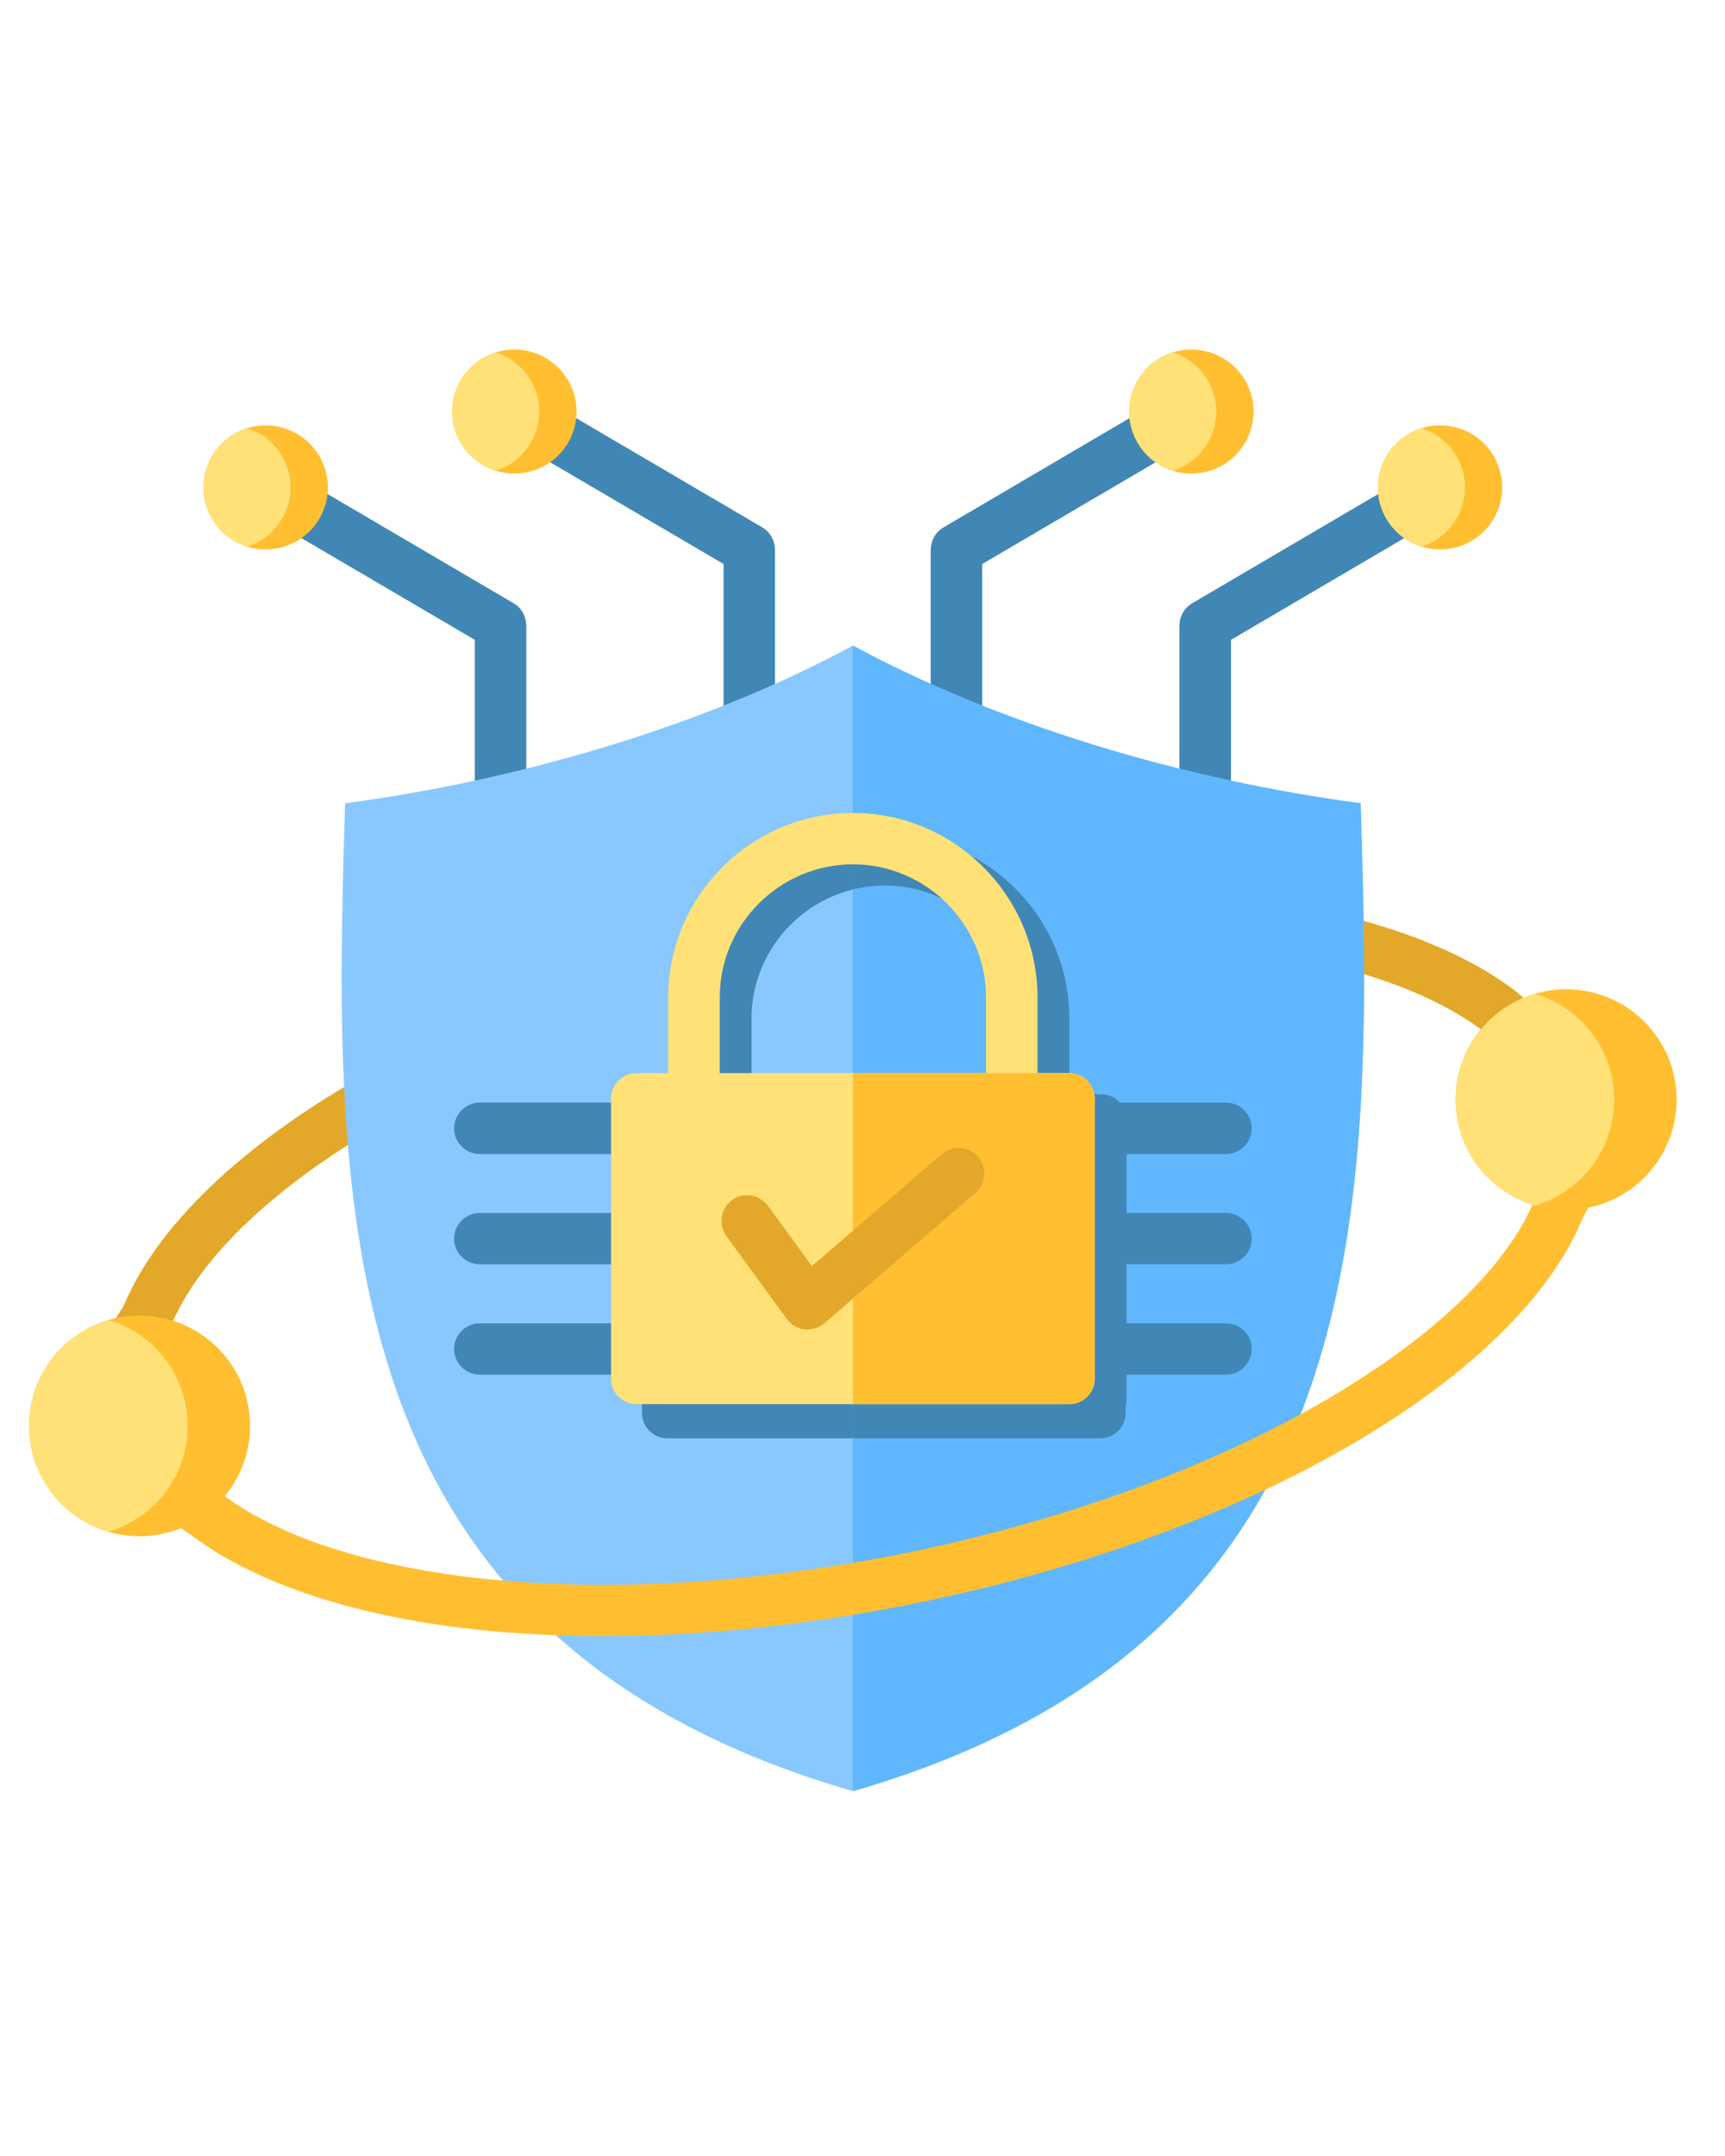 <svg xmlns="http://www.w3.org/2000/svg" xmlns:xlink="http://www.w3.org/1999/xlink" width="88" viewBox="0 0 66 82.5" height="110" preserveAspectRatio="xMidYMid meet"><defs><clipPath id="341407c51a"><path d="M 13 24 L 53 24 L 53 68.531 L 13 68.531 Z M 13 24 " clip-rule="nonzero"></path></clipPath><clipPath id="7b9034da3b"><path d="M 32 24 L 53 24 L 53 68.531 L 32 68.531 Z M 32 24 " clip-rule="nonzero"></path></clipPath><clipPath id="2017b29bba"><path d="M 7 13.367 L 58 13.367 L 58 22 L 7 22 Z M 7 13.367 " clip-rule="nonzero"></path></clipPath><clipPath id="5e125adf60"><path d="M 7 13.367 L 57 13.367 L 57 21 L 7 21 Z M 7 13.367 " clip-rule="nonzero"></path></clipPath></defs><path fill="#e3a829" d="M 4.73 49.969 C 5.965 47.016 9.012 44.051 13.332 41.496 C 22.234 36.23 35.324 33.379 45.668 34.156 C 50.91 34.551 55.262 35.852 57.984 37.922 L 59.234 38.973 L 56.789 39.484 C 54.379 37.645 50.395 36.48 45.523 36.117 C 35.562 35.367 22.902 38.117 14.332 43.184 C 10.375 45.527 7.613 48.164 6.547 50.723 L 3.418 52.082 Z M 4.73 49.969 " fill-opacity="1" fill-rule="evenodd"></path><path fill="#4187b5" d="M 55.594 19.496 L 47.098 24.484 L 47.098 32.371 L 45.125 32.371 L 45.125 23.93 L 45.129 23.93 C 45.129 23.594 45.305 23.266 45.617 23.082 L 54.602 17.805 Z M 10.66 17.805 L 19.648 23.082 C 19.961 23.266 20.133 23.594 20.133 23.93 L 20.137 23.93 L 20.137 32.371 L 18.168 32.371 L 18.168 24.484 L 9.668 19.496 Z M 20.176 14.902 L 19.184 16.594 L 27.684 21.582 L 27.684 29.469 L 29.652 29.469 L 29.652 21.023 L 29.648 21.023 C 29.648 20.688 29.473 20.363 29.164 20.18 Z M 46.078 16.594 L 45.086 14.902 L 36.102 20.18 C 35.789 20.363 35.617 20.688 35.613 21.023 L 35.609 21.023 L 35.609 29.469 L 37.582 29.469 L 37.582 21.582 Z M 46.078 16.594 " fill-opacity="1" fill-rule="evenodd"></path><g clip-path="url(#341407c51a)"><path fill="#88c8fe" d="M 52.059 30.738 C 52.543 46.285 52.746 62.727 32.633 68.539 C 12.52 62.727 12.723 46.285 13.203 30.738 C 20.027 29.832 27.094 27.703 32.633 24.703 C 38.168 27.703 45.234 29.832 52.059 30.738 Z M 52.059 30.738 " fill-opacity="1" fill-rule="evenodd"></path></g><path fill="#4187b5" d="M 25.531 42.371 L 42.098 42.371 C 42.629 42.371 43.066 42.809 43.066 43.34 L 43.066 54.07 C 43.066 54.602 42.629 55.039 42.098 55.039 L 25.531 55.039 C 25 55.039 24.562 54.602 24.562 54.07 L 24.562 43.34 C 24.562 42.805 25 42.371 25.531 42.371 Z M 25.531 42.371 " fill-opacity="1" fill-rule="evenodd"></path><path fill="#4187b5" d="M 26.785 45.039 L 26.785 38.973 C 26.785 35.09 29.961 31.918 33.852 31.918 C 37.738 31.918 40.914 35.09 40.914 38.973 L 40.914 45.039 L 38.945 45.039 L 38.945 38.973 C 38.945 36.176 36.648 33.887 33.852 33.887 C 31.051 33.887 28.754 36.176 28.754 38.973 L 28.754 45.039 Z M 26.785 45.039 " fill-opacity="1" fill-rule="evenodd"></path><path fill="#88c8fe" d="M 33.848 41.875 L 42.133 41.875 C 42.664 41.875 43.102 42.309 43.102 42.84 L 43.102 53.574 C 43.102 54.105 42.664 54.539 42.133 54.539 L 33.848 54.539 Z M 33.848 41.875 " fill-opacity="1" fill-rule="evenodd"></path><g clip-path="url(#7b9034da3b)"><path fill="#60b7fe" d="M 52.059 30.738 C 52.543 46.285 52.746 62.727 32.633 68.539 L 32.633 24.703 C 38.168 27.703 45.234 29.832 52.059 30.738 Z M 52.059 30.738 " fill-opacity="1" fill-rule="evenodd"></path></g><path fill="#4187b5" d="M 32.633 55.039 L 32.633 42.371 L 33.852 42.371 L 33.852 41.875 L 38.945 41.875 L 38.945 38.973 C 38.945 35.691 35.832 33.242 32.633 34.035 L 32.633 32.023 C 36.945 31.27 40.914 34.613 40.914 38.973 L 40.914 41.875 L 42.133 41.875 C 42.664 41.875 43.102 42.309 43.102 42.84 L 43.102 53.574 C 43.102 53.664 43.09 53.75 43.066 53.832 L 43.066 54.07 C 43.066 54.602 42.629 55.039 42.098 55.039 Z M 32.633 55.039 " fill-opacity="1" fill-rule="evenodd"></path><path fill="#ffe177" d="M 25.566 44.23 L 25.566 38.16 C 25.566 34.281 28.746 31.109 32.633 31.109 C 36.52 31.109 39.695 34.281 39.695 38.16 L 39.695 44.23 L 37.727 44.23 L 37.727 38.16 C 37.727 35.367 35.43 33.074 32.633 33.074 C 29.832 33.074 27.539 35.367 27.539 38.16 L 27.539 44.23 Z M 25.566 44.23 " fill-opacity="1" fill-rule="evenodd"></path><path fill="#4187b5" d="M 18.359 44.16 C 17.816 44.16 17.375 43.719 17.375 43.176 C 17.375 42.633 17.816 42.191 18.359 42.191 L 46.906 42.191 C 47.449 42.191 47.891 42.633 47.891 43.176 C 47.891 43.719 47.449 44.16 46.906 44.16 Z M 18.359 44.16 " fill-opacity="1" fill-rule="evenodd"></path><path fill="#4187b5" d="M 18.359 48.379 C 17.816 48.379 17.375 47.941 17.375 47.398 C 17.375 46.855 17.816 46.414 18.359 46.414 L 46.906 46.414 C 47.449 46.414 47.891 46.855 47.891 47.398 C 47.891 47.941 47.449 48.379 46.906 48.379 Z M 18.359 48.379 " fill-opacity="1" fill-rule="evenodd"></path><path fill="#4187b5" d="M 18.359 52.602 C 17.816 52.602 17.375 52.16 17.375 51.617 C 17.375 51.074 17.816 50.637 18.359 50.637 L 46.906 50.637 C 47.449 50.637 47.891 51.074 47.891 51.617 C 47.891 52.16 47.449 52.602 46.906 52.602 Z M 18.359 52.602 " fill-opacity="1" fill-rule="evenodd"></path><path fill="#ffe177" d="M 24.348 41.062 L 40.914 41.062 C 41.445 41.062 41.883 41.5 41.883 42.031 L 41.883 52.762 C 41.883 53.293 41.445 53.73 40.914 53.73 L 24.348 53.73 C 23.816 53.73 23.379 53.293 23.379 52.762 L 23.379 42.031 C 23.379 41.5 23.816 41.062 24.348 41.062 Z M 24.348 41.062 " fill-opacity="1" fill-rule="evenodd"></path><path fill="#ffbf31" d="M 32.633 41.062 L 40.914 41.062 C 41.445 41.062 41.883 41.5 41.883 42.031 L 41.883 52.762 C 41.883 53.293 41.445 53.73 40.914 53.73 L 32.633 53.73 Z M 32.633 41.062 " fill-opacity="1" fill-rule="evenodd"></path><path fill="#e3a829" d="M 27.789 47.293 C 27.473 46.855 27.57 46.238 28.008 45.922 C 28.449 45.602 29.062 45.703 29.383 46.141 L 31.066 48.449 L 36.035 44.16 C 36.445 43.809 37.062 43.852 37.418 44.262 C 37.773 44.672 37.73 45.289 37.32 45.645 L 31.582 50.598 C 31.141 51 30.465 50.965 30.102 50.469 Z M 27.789 47.293 " fill-opacity="1" fill-rule="evenodd"></path><path fill="#ffbf31" d="M 60.531 46.668 C 59.301 49.625 56.25 52.59 51.93 55.145 C 43.031 60.41 29.938 63.258 19.594 62.48 C 14.352 62.09 10 60.789 7.281 58.715 L 5.719 57.68 L 8.473 57.156 C 10.887 58.996 14.871 60.156 19.742 60.523 C 29.699 61.27 42.359 58.523 50.93 53.453 C 54.887 51.113 57.648 48.477 58.715 45.918 L 61.258 45.277 Z M 60.531 46.668 " fill-opacity="1" fill-rule="evenodd"></path><path fill="#ffbf31" d="M 62.145 38.484 C 62.379 38.629 62.602 38.797 62.805 38.988 C 63.008 39.176 63.188 39.383 63.352 39.609 C 63.516 39.832 63.652 40.07 63.77 40.324 C 63.883 40.574 63.973 40.836 64.035 41.105 C 64.102 41.375 64.137 41.648 64.148 41.926 C 64.156 42.203 64.141 42.48 64.094 42.754 C 64.051 43.027 63.98 43.293 63.883 43.551 C 63.785 43.812 63.664 44.059 63.52 44.297 C 63.371 44.531 63.203 44.75 63.016 44.953 C 62.828 45.156 62.617 45.34 62.395 45.5 C 62.168 45.664 61.93 45.801 61.676 45.918 C 61.426 46.031 61.164 46.121 60.895 46.184 C 60.621 46.25 60.348 46.285 60.07 46.297 C 59.793 46.305 59.52 46.289 59.242 46.242 C 58.969 46.199 58.703 46.129 58.441 46.031 C 58.184 45.934 57.934 45.812 57.699 45.668 C 57.461 45.523 57.242 45.355 57.039 45.164 C 56.836 44.977 56.652 44.77 56.488 44.547 C 56.328 44.32 56.188 44.082 56.074 43.828 C 55.957 43.578 55.867 43.316 55.805 43.047 C 55.742 42.777 55.703 42.504 55.695 42.227 C 55.684 41.949 55.703 41.676 55.746 41.398 C 55.789 41.125 55.863 40.859 55.957 40.602 C 56.055 40.34 56.176 40.094 56.324 39.855 C 56.469 39.621 56.637 39.402 56.824 39.199 C 57.016 38.996 57.223 38.812 57.449 38.652 C 57.672 38.488 57.91 38.352 58.164 38.234 C 58.418 38.121 58.68 38.031 58.949 37.969 C 59.219 37.902 59.492 37.867 59.77 37.855 C 60.047 37.848 60.324 37.863 60.598 37.91 C 60.871 37.953 61.141 38.023 61.398 38.121 C 61.66 38.219 61.906 38.34 62.145 38.484 Z M 62.145 38.484 " fill-opacity="1" fill-rule="nonzero"></path><path fill="#ffe177" d="M 58.727 46.133 C 56.973 45.617 55.695 44 55.695 42.082 C 55.695 40.164 56.973 38.547 58.727 38.031 C 60.48 38.547 61.762 40.164 61.762 42.082 C 61.762 44 60.48 45.617 58.727 46.133 Z M 58.727 46.133 " fill-opacity="1" fill-rule="evenodd"></path><path fill="#ffbf31" d="M 6.312 50.453 C 6.582 50.516 6.844 50.605 7.094 50.723 C 7.348 50.836 7.586 50.977 7.812 51.137 C 8.035 51.301 8.246 51.48 8.434 51.684 C 8.621 51.887 8.789 52.105 8.938 52.344 C 9.082 52.578 9.203 52.828 9.301 53.086 C 9.398 53.348 9.469 53.613 9.512 53.887 C 9.559 54.16 9.574 54.434 9.566 54.711 C 9.555 54.988 9.52 55.262 9.453 55.531 C 9.391 55.801 9.301 56.062 9.188 56.316 C 9.07 56.566 8.934 56.805 8.77 57.031 C 8.605 57.258 8.426 57.465 8.223 57.652 C 8.02 57.84 7.797 58.008 7.562 58.152 C 7.324 58.301 7.078 58.422 6.816 58.52 C 6.559 58.613 6.289 58.684 6.016 58.73 C 5.742 58.773 5.465 58.793 5.188 58.781 C 4.91 58.773 4.637 58.734 4.367 58.672 C 4.098 58.609 3.836 58.52 3.582 58.402 C 3.332 58.289 3.09 58.148 2.867 57.988 C 2.641 57.824 2.434 57.641 2.246 57.441 C 2.055 57.238 1.887 57.016 1.742 56.781 C 1.594 56.547 1.473 56.297 1.375 56.039 C 1.281 55.777 1.207 55.512 1.164 55.238 C 1.121 54.965 1.102 54.688 1.113 54.414 C 1.121 54.137 1.16 53.863 1.223 53.594 C 1.285 53.324 1.375 53.062 1.492 52.809 C 1.605 52.559 1.746 52.32 1.91 52.094 C 2.07 51.867 2.254 51.66 2.457 51.473 C 2.66 51.285 2.879 51.117 3.117 50.973 C 3.352 50.824 3.602 50.703 3.859 50.605 C 4.121 50.512 4.387 50.438 4.66 50.395 C 4.938 50.352 5.211 50.332 5.488 50.344 C 5.766 50.352 6.039 50.391 6.312 50.453 Z M 6.312 50.453 " fill-opacity="1" fill-rule="nonzero"></path><path fill="#ffe177" d="M 4.145 58.609 C 2.391 58.094 1.113 56.477 1.113 54.559 C 1.113 52.641 2.391 51.023 4.145 50.508 C 5.898 51.023 7.18 52.641 7.18 54.559 C 7.18 56.477 5.898 58.094 4.145 58.609 Z M 4.145 58.609 " fill-opacity="1" fill-rule="evenodd"></path><g clip-path="url(#2017b29bba)"><path fill="#ffbf31" d="M 55.098 16.277 C 53.785 16.277 52.719 17.34 52.719 18.652 C 52.719 19.961 53.785 21.023 55.098 21.023 C 56.414 21.023 57.477 19.961 57.477 18.652 C 57.477 17.34 56.414 16.277 55.098 16.277 Z M 10.164 16.277 C 11.48 16.277 12.543 17.34 12.543 18.652 C 12.543 19.961 11.48 21.023 10.164 21.023 C 8.852 21.023 7.785 19.961 7.785 18.652 C 7.785 17.34 8.852 16.277 10.164 16.277 Z M 19.68 13.375 C 20.992 13.375 22.059 14.438 22.059 15.746 C 22.059 17.059 20.992 18.121 19.68 18.121 C 18.367 18.121 17.301 17.059 17.301 15.746 C 17.301 14.438 18.367 13.375 19.68 13.375 Z M 45.582 13.375 C 44.27 13.375 43.203 14.438 43.203 15.746 C 43.203 17.059 44.27 18.121 45.582 18.121 C 46.898 18.121 47.961 17.059 47.961 15.746 C 47.961 14.438 46.898 13.375 45.582 13.375 Z M 45.582 13.375 " fill-opacity="1" fill-rule="evenodd"></path></g><g clip-path="url(#5e125adf60)"><path fill="#ffe177" d="M 54.383 16.383 C 53.418 16.688 52.719 17.586 52.719 18.652 C 52.719 19.715 53.418 20.613 54.383 20.918 C 55.348 20.613 56.051 19.715 56.051 18.652 C 56.051 17.586 55.348 16.688 54.383 16.383 Z M 9.449 16.383 C 10.414 16.688 11.117 17.586 11.117 18.652 C 11.117 19.715 10.414 20.613 9.449 20.918 C 8.484 20.613 7.785 19.715 7.785 18.652 C 7.785 17.586 8.484 16.688 9.449 16.383 Z M 18.965 13.48 C 19.93 13.785 20.629 14.684 20.629 15.75 C 20.629 16.812 19.93 17.711 18.965 18.016 C 18 17.711 17.301 16.812 17.301 15.75 C 17.301 14.684 18 13.785 18.965 13.48 Z M 44.867 18.016 C 45.832 17.711 46.535 16.812 46.535 15.746 C 46.535 14.684 45.832 13.785 44.867 13.48 C 43.902 13.785 43.203 14.684 43.203 15.746 C 43.203 16.812 43.902 17.711 44.867 18.016 Z M 44.867 18.016 " fill-opacity="1" fill-rule="evenodd"></path></g></svg>
